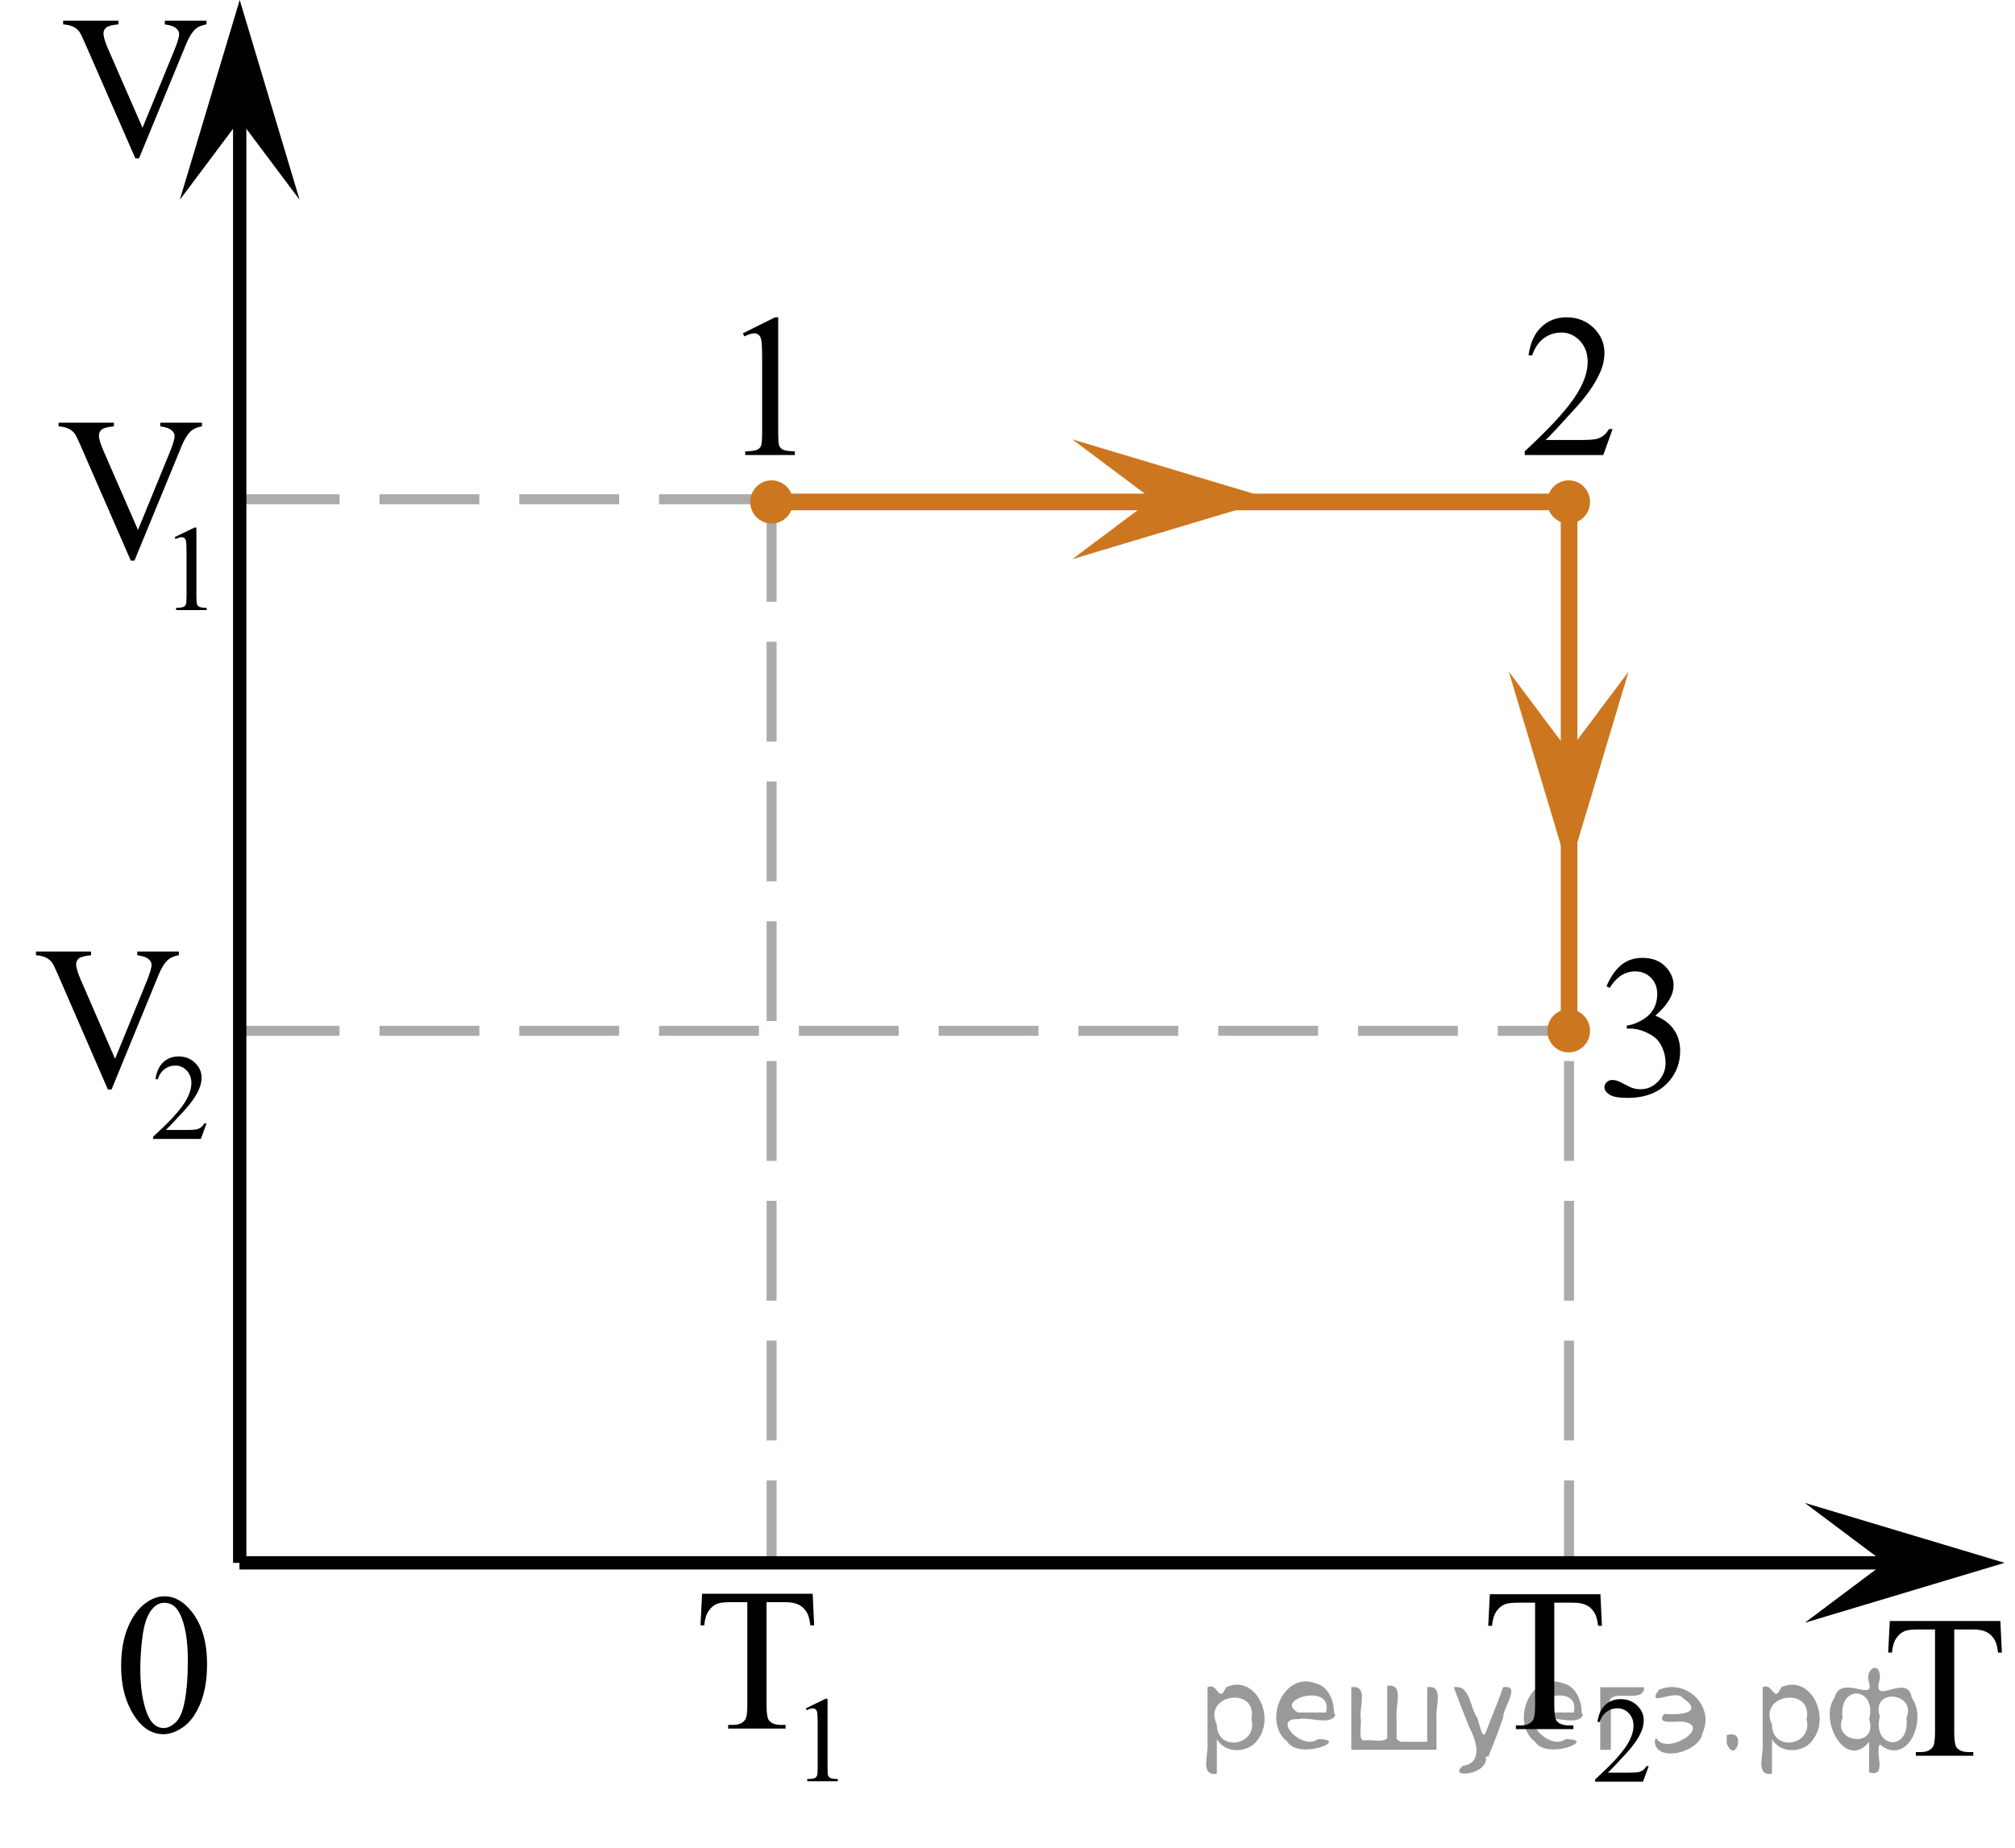 <?xml version="1.0" encoding="utf-8"?>
<!-- Generator: Adobe Illustrator 16.0.0, SVG Export Plug-In . SVG Version: 6.00 Build 0)  -->
<!DOCTYPE svg PUBLIC "-//W3C//DTD SVG 1.1//EN" "http://www.w3.org/Graphics/SVG/1.1/DTD/svg11.dtd">
<svg version="1.1" id="Layer_1" xmlns="http://www.w3.org/2000/svg" xmlns:xlink="http://www.w3.org/1999/xlink" x="0px" y="0px"
	 width="151.356px" height="138.85px" viewBox="-212.102 -7.646 151.356 138.85"
	 enable-background="new -212.102 -7.646 151.356 138.85" xml:space="preserve">
<g>
	
		<line fill="none" stroke="#ADAAAA" stroke-width="0.75" stroke-miterlimit="10" stroke-dasharray="7.5,3" x1="-194.078" y1="30.061" x2="-194.078" y2="109.756"/>
	
		<line fill="none" stroke="#ADAAAA" stroke-width="0.75" stroke-miterlimit="10" stroke-dasharray="7.5,3" x1="-94.243" y1="30.061" x2="-94.243" y2="109.756"/>
	
		<line fill="none" stroke="#ADAAAA" stroke-width="0.75" stroke-miterlimit="10" stroke-dasharray="7.5,3" x1="-194.096" y1="29.859" x2="-94.27" y2="29.859"/>
	
		<line fill="none" stroke="#ADAAAA" stroke-width="0.75" stroke-miterlimit="10" stroke-dasharray="7.5,3" x1="-194.096" y1="69.791" x2="-94.27" y2="69.791"/>
	
		<line fill="none" stroke="#ADAAAA" stroke-width="0.75" stroke-miterlimit="10" stroke-dasharray="7.5,3" x1="-194.096" y1="109.756" x2="-94.27" y2="109.756"/>
	
		<line fill="none" stroke="#ADAAAA" stroke-width="0.75" stroke-miterlimit="10" stroke-dasharray="7.5,3" x1="-154.144" y1="30.061" x2="-154.144" y2="109.756"/>
</g>
<g>
	<g>
		<g>
			<g>
				<defs>
					<rect id="SVGID_1_" x="-205.823" y="108.761" width="12.33" height="17.81"/>
				</defs>
				<clipPath id="SVGID_2_">
					<use xlink:href="#SVGID_1_"  overflow="visible"/>
				</clipPath>
				<g clip-path="url(#SVGID_2_)">
					<path d="M-203.004,117.522c0-1.138,0.171-2.118,0.515-2.938c0.344-0.822,0.8-1.435,1.369-1.837
						c0.44-0.319,0.896-0.478,1.368-0.478c0.766,0,1.452,0.39,2.061,1.17c0.76,0.967,1.142,2.276,1.142,3.93
						c0,1.157-0.167,2.142-0.502,2.95c-0.333,0.81-0.759,1.397-1.275,1.763c-0.519,0.366-1.018,0.548-1.497,0.548
						c-0.952,0-1.744-0.561-2.377-1.685C-202.737,119.998-203.004,118.857-203.004,117.522z M-201.563,117.707
						c0,1.373,0.17,2.494,0.508,3.362c0.28,0.731,0.697,1.097,1.251,1.097c0.267,0,0.54-0.119,0.824-0.357
						c0.285-0.237,0.501-0.637,0.647-1.194c0.226-0.844,0.339-2.033,0.339-3.567c0-1.14-0.118-2.089-0.354-2.85
						c-0.177-0.562-0.403-0.964-0.685-1.199c-0.201-0.16-0.443-0.242-0.729-0.242
						c-0.334,0-0.631,0.149-0.891,0.448c-0.353,0.407-0.594,1.047-0.722,1.92
						C-201.498,115.997-201.563,116.857-201.563,117.707z"/>
				</g>
			</g>
		</g>
	</g>
</g>
<line fill="none" stroke="#000000" stroke-miterlimit="10" x1="-194.096" y1="-0.141" x2="-194.096" y2="109.756"/>
<line fill="none" stroke="#000000" stroke-miterlimit="10" x1="-194.114" y1="109.756" x2="-70.288" y2="109.756"/>
<polygon points="-70.532,109.756 -76.532,105.256 -61.529,109.756 -76.532,114.256 "/>
<polygon points="-194.096,1.36 -198.596,7.365 -194.096,-7.646 -189.596,7.365 "/>
<polygon fill="#CC761F" points="-125.553,29.859 -131.558,25.359 -116.547,29.859 -131.558,34.359 "/>
<polygon fill="#CC761F" points="-94.27,48.808 -89.77,42.803 -94.27,57.815 -98.77,42.803 "/>
<g>
	<defs>
		<polygon id="SVGID_3_" points="-210.406,41.187 -193.646,41.187 -193.646,18.934 -210.406,18.934 -210.406,41.187 		"/>
	</defs>
	<clipPath id="SVGID_4_">
		<use xlink:href="#SVGID_3_"  overflow="visible"/>
	</clipPath>
	<g clip-path="url(#SVGID_4_)">
		<path d="M-198.981,32.706l1.484-0.721h0.148v5.127c0,0.34,0.014,0.552,0.043,0.636
			c0.028,0.084,0.087,0.148,0.178,0.193c0.09,0.044,0.273,0.07,0.548,0.076v0.166h-2.293v-0.166
			c0.288-0.006,0.474-0.031,0.558-0.074c0.084-0.043,0.143-0.101,0.175-0.174c0.033-0.073,0.05-0.292,0.05-0.656
			V33.835c0-0.441-0.015-0.725-0.045-0.851c-0.021-0.096-0.06-0.166-0.115-0.21
			c-0.056-0.045-0.122-0.067-0.2-0.067c-0.111,0-0.265,0.046-0.463,0.139L-198.981,32.706z"/>
	</g>
	<g clip-path="url(#SVGID_4_)">
		<path d="M-196.93,24.105v0.276c-0.36,0.065-0.633,0.179-0.818,0.344c-0.265,0.244-0.5,0.618-0.705,1.121
			l-3.548,8.62h-0.277l-3.811-8.732c-0.195-0.448-0.333-0.722-0.413-0.822c-0.125-0.154-0.279-0.275-0.461-0.362
			c-0.183-0.087-0.429-0.143-0.739-0.168v-0.276h4.156v0.276c-0.47,0.045-0.775,0.124-0.915,0.239
			c-0.14,0.114-0.21,0.261-0.21,0.44c0,0.249,0.115,0.638,0.345,1.165l2.588,5.939l2.4-5.864
			c0.235-0.578,0.352-0.979,0.352-1.203c0-0.144-0.072-0.283-0.217-0.415s-0.39-0.226-0.735-0.28
			c-0.025-0.005-0.067-0.012-0.127-0.022v-0.276H-196.93z"/>
	</g>
</g>
<g>
	<defs>
		<polygon id="SVGID_5_" points="-212.102,80.916 -192.617,80.916 -192.617,58.665 -212.102,58.665 -212.102,80.916 		"/>
	</defs>
	<clipPath id="SVGID_6_">
		<use xlink:href="#SVGID_5_"  overflow="visible"/>
	</clipPath>
	<g clip-path="url(#SVGID_6_)">
		<path d="M-196.588,76.744l-0.426,1.169h-3.584v-0.166c1.054-0.961,1.797-1.747,2.227-2.356s0.645-1.165,0.645-1.67
			c0-0.385-0.118-0.701-0.354-0.949c-0.236-0.248-0.518-0.372-0.847-0.372c-0.299,0-0.567,0.087-0.805,0.262
			c-0.237,0.174-0.413,0.431-0.526,0.768h-0.166c0.075-0.552,0.267-0.976,0.576-1.272s0.695-0.443,1.158-0.443
			c0.493,0,0.904,0.158,1.234,0.475s0.495,0.69,0.495,1.12c0,0.307-0.072,0.615-0.215,0.922
			c-0.221,0.483-0.58,0.996-1.076,1.536c-0.744,0.812-1.208,1.302-1.394,1.469h1.586
			c0.323,0,0.549-0.012,0.679-0.036s0.247-0.072,0.352-0.145c0.104-0.073,0.195-0.177,0.273-0.311H-196.588z"/>
	</g>
	<g clip-path="url(#SVGID_6_)">
		<path d="M-198.668,63.835v0.276c-0.359,0.065-0.63,0.179-0.815,0.344c-0.264,0.244-0.498,0.618-0.703,1.121
			l-3.536,8.62h-0.276l-3.797-8.732c-0.194-0.448-0.332-0.722-0.411-0.822c-0.124-0.154-0.278-0.275-0.46-0.362
			c-0.182-0.087-0.427-0.143-0.736-0.168V63.835h4.141v0.276c-0.469,0.045-0.772,0.124-0.912,0.239
			c-0.14,0.114-0.209,0.261-0.209,0.44c0,0.249,0.115,0.638,0.344,1.165l2.579,5.939l2.392-5.864
			c0.234-0.578,0.351-0.979,0.351-1.203c0-0.144-0.072-0.283-0.216-0.415c-0.145-0.132-0.389-0.226-0.733-0.28
			c-0.025-0.005-0.067-0.012-0.127-0.022V63.835H-198.668z"/>
	</g>
</g>
<g>
	<defs>
		<polygon id="SVGID_7_" points="-210.063,6.8 -196.096,6.8 -196.096,-7.082 -210.063,-7.082 -210.063,6.8 		"/>
	</defs>
	<clipPath id="SVGID_8_">
		<use xlink:href="#SVGID_7_"  overflow="visible"/>
	</clipPath>
	<g clip-path="url(#SVGID_8_)">
		<path d="M-196.588-6.094v0.276c-0.36,0.065-0.633,0.179-0.818,0.343c-0.265,0.244-0.5,0.617-0.705,1.119
			l-3.548,8.604h-0.277l-3.811-8.716c-0.195-0.447-0.333-0.721-0.413-0.82c-0.125-0.154-0.279-0.274-0.461-0.361
			s-0.429-0.143-0.739-0.168v-0.276h4.156v0.276c-0.47,0.045-0.775,0.124-0.915,0.239
			c-0.14,0.114-0.21,0.261-0.21,0.44c0,0.248,0.115,0.636,0.345,1.163l2.588,5.927l2.4-5.853
			c0.235-0.576,0.352-0.977,0.352-1.2c0-0.144-0.072-0.282-0.217-0.414c-0.145-0.131-0.39-0.225-0.735-0.279
			c-0.025-0.005-0.067-0.012-0.127-0.022v-0.276H-196.588z"/>
	</g>
</g>
<g>
	<defs>
		<polygon id="SVGID_9_" points="-73.316,131.204 -60.745,131.204 -60.745,113.135 -73.316,113.135 -73.316,131.204 		"/>
	</defs>
	<clipPath id="SVGID_10_">
		<use xlink:href="#SVGID_9_"  overflow="visible"/>
	</clipPath>
	<g clip-path="url(#SVGID_10_)">
		<path d="M-61.845,114.126l0.112,2.374h-0.285c-0.055-0.418-0.13-0.717-0.225-0.896
			c-0.155-0.288-0.361-0.501-0.619-0.638s-0.597-0.205-1.017-0.205h-1.433v7.733c0,0.622,0.067,1.01,0.202,1.164
			c0.19,0.209,0.483,0.314,0.878,0.314h0.352v0.276h-4.314v-0.276h0.36c0.43,0,0.735-0.129,0.915-0.388
			c0.11-0.159,0.165-0.522,0.165-1.09v-7.733h-1.223c-0.476,0-0.812,0.034-1.013,0.104
			c-0.26,0.095-0.482,0.276-0.668,0.545c-0.185,0.269-0.295,0.632-0.33,1.09h-0.285l0.12-2.374H-61.845z"/>
	</g>
</g>
<g>
	<defs>
		<polygon id="SVGID_11_" points="-162.524,129.162 -145.764,129.162 -145.764,106.91 -162.524,106.91 
			-162.524,129.162 		"/>
	</defs>
	<clipPath id="SVGID_12_">
		<use xlink:href="#SVGID_11_"  overflow="visible"/>
	</clipPath>
	<g clip-path="url(#SVGID_12_)">
		<path d="M-151.573,120.688l1.484-0.721h0.148v5.127c0,0.341,0.014,0.553,0.042,0.636
			c0.029,0.084,0.088,0.148,0.178,0.192c0.09,0.045,0.273,0.07,0.549,0.076v0.166h-2.293v-0.166
			c0.287-0.006,0.474-0.03,0.558-0.073c0.084-0.044,0.142-0.102,0.175-0.175s0.05-0.292,0.05-0.656v-3.277
			c0-0.442-0.016-0.726-0.045-0.851c-0.021-0.096-0.06-0.166-0.115-0.211c-0.055-0.045-0.122-0.067-0.199-0.067
			c-0.111,0-0.266,0.047-0.464,0.139L-151.573,120.688z"/>
	</g>
	<g clip-path="url(#SVGID_12_)">
		<path d="M-151.058,112.077l0.112,2.376h-0.285c-0.055-0.418-0.13-0.717-0.225-0.896
			c-0.155-0.289-0.361-0.502-0.619-0.639s-0.597-0.205-1.017-0.205h-1.433v7.738c0,0.623,0.067,1.012,0.202,1.166
			c0.19,0.209,0.483,0.314,0.878,0.314h0.352v0.276h-4.314v-0.276h0.36c0.43,0,0.735-0.13,0.915-0.389
			c0.11-0.159,0.165-0.522,0.165-1.091v-7.738h-1.223c-0.476,0-0.812,0.034-1.013,0.104
			c-0.26,0.095-0.482,0.276-0.668,0.545c-0.185,0.27-0.295,0.633-0.33,1.091h-0.285l0.12-2.376H-151.058z"/>
	</g>
</g>
<g>
	<defs>
		<polygon id="SVGID_13_" points="-103.348,129.204 -85.191,129.204 -85.191,106.951 -103.348,106.951 -103.348,129.204 
					"/>
	</defs>
	<clipPath id="SVGID_14_">
		<use xlink:href="#SVGID_13_"  overflow="visible"/>
	</clipPath>
	<g clip-path="url(#SVGID_14_)">
		<path d="M-88.258,125.023l-0.428,1.169h-3.597v-0.166c1.058-0.961,1.803-1.746,2.234-2.356
			c0.432-0.608,0.647-1.165,0.647-1.67c0-0.385-0.118-0.701-0.355-0.949c-0.236-0.248-0.519-0.371-0.85-0.371
			c-0.3,0-0.568,0.087-0.807,0.262s-0.415,0.431-0.528,0.768h-0.167c0.075-0.552,0.268-0.976,0.578-1.272
			s0.697-0.443,1.162-0.443c0.495,0,0.908,0.158,1.239,0.475s0.497,0.69,0.497,1.119
			c0,0.308-0.072,0.615-0.216,0.923c-0.223,0.483-0.582,0.995-1.079,1.536c-0.747,0.811-1.213,1.301-1.399,1.469
			h1.593c0.323,0,0.551-0.013,0.681-0.036c0.131-0.023,0.248-0.072,0.353-0.145
			c0.104-0.073,0.196-0.177,0.273-0.311H-88.258z"/>
	</g>
	<g clip-path="url(#SVGID_14_)">
		<path d="M-91.886,112.114l0.112,2.376h-0.285c-0.055-0.418-0.13-0.717-0.225-0.896
			c-0.155-0.289-0.361-0.502-0.619-0.639s-0.597-0.205-1.017-0.205h-1.433v7.738c0,0.623,0.067,1.012,0.202,1.166
			c0.19,0.209,0.483,0.314,0.878,0.314h0.352v0.276h-4.314v-0.276h0.36c0.43,0,0.735-0.13,0.915-0.389
			c0.11-0.159,0.165-0.522,0.165-1.091v-7.738h-1.223c-0.476,0-0.812,0.034-1.013,0.104
			c-0.26,0.095-0.482,0.276-0.668,0.545c-0.185,0.27-0.295,0.633-0.33,1.091h-0.285l0.12-2.376H-91.886z"/>
	</g>
</g>
<ellipse fill="#CC761F" cx="-154.144" cy="30.06" rx="1.604" ry="1.621"/>
<ellipse fill="#CC761F" cx="-94.27" cy="30.06" rx="1.604" ry="1.621"/>
<ellipse fill="#CC761F" cx="-94.27" cy="69.791" rx="1.604" ry="1.621"/>
<polyline fill="none" stroke="#CC761F" stroke-width="1.25" stroke-linecap="round" stroke-linejoin="round" stroke-miterlimit="10" points="
	-153.427,30.061 -94.243,30.061 -94.243,69.908 "/>
<g>
	<g>
		<defs>
			<rect id="SVGID_15_" x="-158.91" y="12.623" width="9.532" height="16.697"/>
		</defs>
		<clipPath id="SVGID_16_">
			<use xlink:href="#SVGID_15_"  overflow="visible"/>
		</clipPath>
		<g clip-path="url(#SVGID_16_)">
			<path d="M-156.302,17.394l2.413-1.203h0.241v8.558c0,0.568,0.022,0.923,0.069,1.062
				c0.046,0.14,0.143,0.246,0.289,0.321c0.146,0.075,0.443,0.117,0.892,0.127v0.276h-3.729v-0.276
				c0.468-0.01,0.77-0.051,0.907-0.123s0.231-0.17,0.285-0.292c0.054-0.122,0.081-0.486,0.081-1.095v-5.471
				c0-0.737-0.024-1.21-0.073-1.42c-0.034-0.159-0.096-0.276-0.186-0.352c-0.09-0.074-0.199-0.112-0.325-0.112
				c-0.181,0-0.432,0.077-0.753,0.232L-156.302,17.394z"/>
		</g>
	</g>
</g>
<g>
	<g>
		<defs>
			<rect id="SVGID_17_" x="-100.425" y="12.617" width="12.363" height="16.697"/>
		</defs>
		<clipPath id="SVGID_18_">
			<use xlink:href="#SVGID_17_"  overflow="visible"/>
		</clipPath>
		<g clip-path="url(#SVGID_18_)">
			<path d="M-90.971,24.585l-0.701,1.95h-5.902v-0.276c1.736-1.605,2.958-2.915,3.667-3.932
				c0.709-1.016,1.062-1.945,1.062-2.787c0-0.643-0.194-1.171-0.583-1.585c-0.389-0.413-0.854-0.62-1.395-0.62
				c-0.492,0-0.934,0.145-1.324,0.438c-0.391,0.291-0.68,0.719-0.867,1.281h-0.273
				c0.123-0.922,0.439-1.629,0.948-2.122c0.509-0.494,1.145-0.74,1.907-0.74c0.811,0,1.489,0.265,2.032,0.792
				c0.543,0.528,0.815,1.151,0.815,1.869c0,0.513-0.118,1.026-0.354,1.539c-0.364,0.808-0.955,1.662-1.771,2.563
				c-1.225,1.355-1.989,2.173-2.294,2.452h2.612c0.531,0,0.904-0.021,1.118-0.06
				c0.214-0.04,0.407-0.121,0.579-0.243c0.172-0.122,0.322-0.296,0.45-0.519H-90.971L-90.971,24.585z"/>
		</g>
	</g>
</g>
<g>
	<g>
		<defs>
			<rect id="SVGID_19_" x="-94.264" y="60.753" width="12.364" height="18.076"/>
		</defs>
		<clipPath id="SVGID_20_">
			<use xlink:href="#SVGID_19_"  overflow="visible"/>
		</clipPath>
		<g clip-path="url(#SVGID_20_)">
			<path d="M-91.431,66.447c0.286-0.682,0.646-1.208,1.081-1.579c0.435-0.371,0.977-0.557,1.627-0.557
				c0.801,0,1.417,0.264,1.844,0.792c0.325,0.393,0.487,0.814,0.487,1.262c0,0.737-0.457,1.499-1.373,2.286
				c0.615,0.243,1.08,0.592,1.395,1.045s0.472,0.985,0.472,1.599c0,0.877-0.276,1.636-0.827,2.277
				c-0.718,0.838-1.758,1.256-3.121,1.256c-0.674,0-1.132-0.085-1.376-0.254c-0.244-0.17-0.365-0.352-0.365-0.546
				c0-0.144,0.058-0.271,0.173-0.381c0.116-0.109,0.254-0.164,0.417-0.164c0.123,0,0.248,0.021,0.376,0.06
				c0.084,0.025,0.273,0.115,0.568,0.273s0.499,0.251,0.612,0.28c0.182,0.055,0.377,0.082,0.583,0.082
				c0.501,0,0.938-0.196,1.31-0.59c0.371-0.394,0.556-0.858,0.556-1.397c0-0.394-0.086-0.777-0.258-1.15
				c-0.127-0.278-0.268-0.49-0.421-0.635c-0.211-0.199-0.501-0.38-0.871-0.542
				c-0.369-0.161-0.745-0.243-1.128-0.243h-0.236v-0.224c0.389-0.05,0.778-0.191,1.169-0.426
				c0.391-0.233,0.675-0.515,0.853-0.844c0.177-0.329,0.266-0.69,0.266-1.083c0-0.513-0.159-0.928-0.476-1.244
				c-0.317-0.316-0.712-0.474-1.185-0.474c-0.762,0-1.399,0.413-1.911,1.239L-91.431,66.447z"/>
		</g>
	</g>
</g>
<g style="stroke:none;fill:#000;fill-opacity:0.4" > <path d="m -120.7,123.1 c 0,0.8 0,1.6 0,2.5 -1.3,0.2 -0.6,-1.5 -0.7,-2.3 0,-1.4 0,-2.8 0,-4.2 0.8,-0.4 0.8,1.3 1.4,0.0 2.2,-1.0 3.7,2.2 2.4,3.9 -0.6,1.0 -2.4,1.2 -3.1,0.0 z m 2.6,-1.6 c 0.5,-2.5 -3.7,-1.9 -2.6,0.4 0.0,2.1 3.1,1.6 2.6,-0.4 z" /> <path d="m -111.8,121.2 c -0.4,0.8 -1.9,0.1 -2.8,0.3 -2.0,-0.1 0.3,2.4 1.5,1.5 2.5,0.0 -1.4,1.6 -2.3,0.2 -1.9,-1.5 -0.3,-5.3 2.1,-4.4 0.9,0.2 1.4,1.2 1.4,2.2 z m -0.7,-0.2 c 0.6,-2.3 -4.0,-1.0 -2.1,0.0 0.7,0 1.4,-0.0 2.1,-0.0 z" /> <path d="m -106.9,123.2 c 0.6,0 1.3,0 2.0,0 0,-1.3 0,-2.7 0,-4.1 1.3,-0.2 0.6,1.5 0.7,2.3 0,0.8 0,1.6 0,2.4 -2.1,0 -4.2,0 -6.4,0 0,-1.5 0,-3.1 0,-4.7 1.3,-0.2 0.6,1.5 0.7,2.3 0.1,0.5 -0.2,1.6 0.2,1.7 0.5,-0.1 1.6,0.2 1.8,-0.2 0,-1.3 0,-2.6 0,-3.9 1.3,-0.2 0.6,1.5 0.7,2.3 0,0.5 0,1.1 0,1.7 z" /> <path d="m -100.5,124.3 c 0.3,1.4 -3.0,1.7 -1.7,0.7 1.5,-0.2 1.0,-1.9 0.5,-2.8 -0.4,-1.0 -0.8,-2.0 -1.2,-3.1 1.2,-0.2 1.2,1.4 1.7,2.2 0.2,0.2 0.4,1.9 0.7,1.2 0.4,-1.1 0.9,-2.2 1.3,-3.4 1.4,-0.2 0.0,1.5 -0.0,2.3 -0.3,0.9 -0.7,1.9 -1.1,2.9 z" /> <path d="m -93.2,121.2 c -0.4,0.8 -1.9,0.1 -2.8,0.3 -2.0,-0.1 0.3,2.4 1.5,1.5 2.5,0.0 -1.4,1.6 -2.3,0.2 -1.9,-1.5 -0.3,-5.3 2.1,-4.4 0.9,0.2 1.4,1.2 1.4,2.2 z m -0.7,-0.2 c 0.6,-2.3 -4.0,-1.0 -2.1,0.0 0.7,0 1.4,-0.0 2.1,-0.0 z" /> <path d="m -91.9,123.8 c 0,-1.5 0,-3.1 0,-4.7 1.1,0 2.2,0 3.3,0 0.0,1.5 -3.3,-0.4 -2.5,1.8 0,0.9 0,1.9 0,2.9 -0.2,0 -0.5,0 -0.7,0 z" /> <path d="m -87.7,122.9 c 0.7,1.4 4.2,-0.8 2.1,-1.2 -0.5,-0.1 -2.2,0.3 -1.5,-0.6 1.0,0.1 3.1,0.0 1.4,-1.2 -0.6,-0.7 -2.8,0.8 -1.8,-0.6 2.0,-0.9 4.2,1.2 3.3,3.2 -0.2,1.5 -3.5,2.3 -3.6,0.7 l 0,-0.1 0,-0.0 0,0 z" /> <path d="m -82.4,122.7 c 1.6,-0.5 0.6,2.3 -0.0,0.6 -0.0,-0.2 0.0,-0.4 0.0,-0.6 z" /> <path d="m -79.0,123.1 c 0,0.8 0,1.6 0,2.5 -1.3,0.2 -0.6,-1.5 -0.7,-2.3 0,-1.4 0,-2.8 0,-4.2 0.8,-0.4 0.8,1.3 1.4,0.0 2.2,-1.0 3.7,2.2 2.4,3.9 -0.6,1.0 -2.4,1.2 -3.1,0.0 z m 2.6,-1.6 c 0.5,-2.5 -3.7,-1.9 -2.6,0.4 0.0,2.1 3.1,1.6 2.6,-0.4 z" /> <path d="m -73.7,121.4 c -0.8,1.9 2.7,2.3 2.0,0.1 0.6,-2.4 -2.3,-2.7 -2.0,-0.1 z m 2.0,4.2 c 0,-0.8 0,-1.6 0,-2.4 -1.8,2.2 -3.8,-1.7 -2.6,-3.3 0.4,-1.8 3.0,0.3 2.6,-1.1 -0.4,-1.1 0.9,-1.8 0.8,-0.3 -0.7,2.2 2.1,-0.6 2.4,1.4 1.2,1.6 -0.3,5.2 -2.4,3.5 -0.4,0.6 0.6,2.5 -0.8,2.1 z m 2.8,-4.2 c 0.8,-1.9 -2.7,-2.3 -2.0,-0.1 -0.6,2.4 2.3,2.7 2.0,0.1 z" /> </g></svg>

<!--File created and owned by https://sdamgia.ru. Copying is prohibited. All rights reserved.-->
